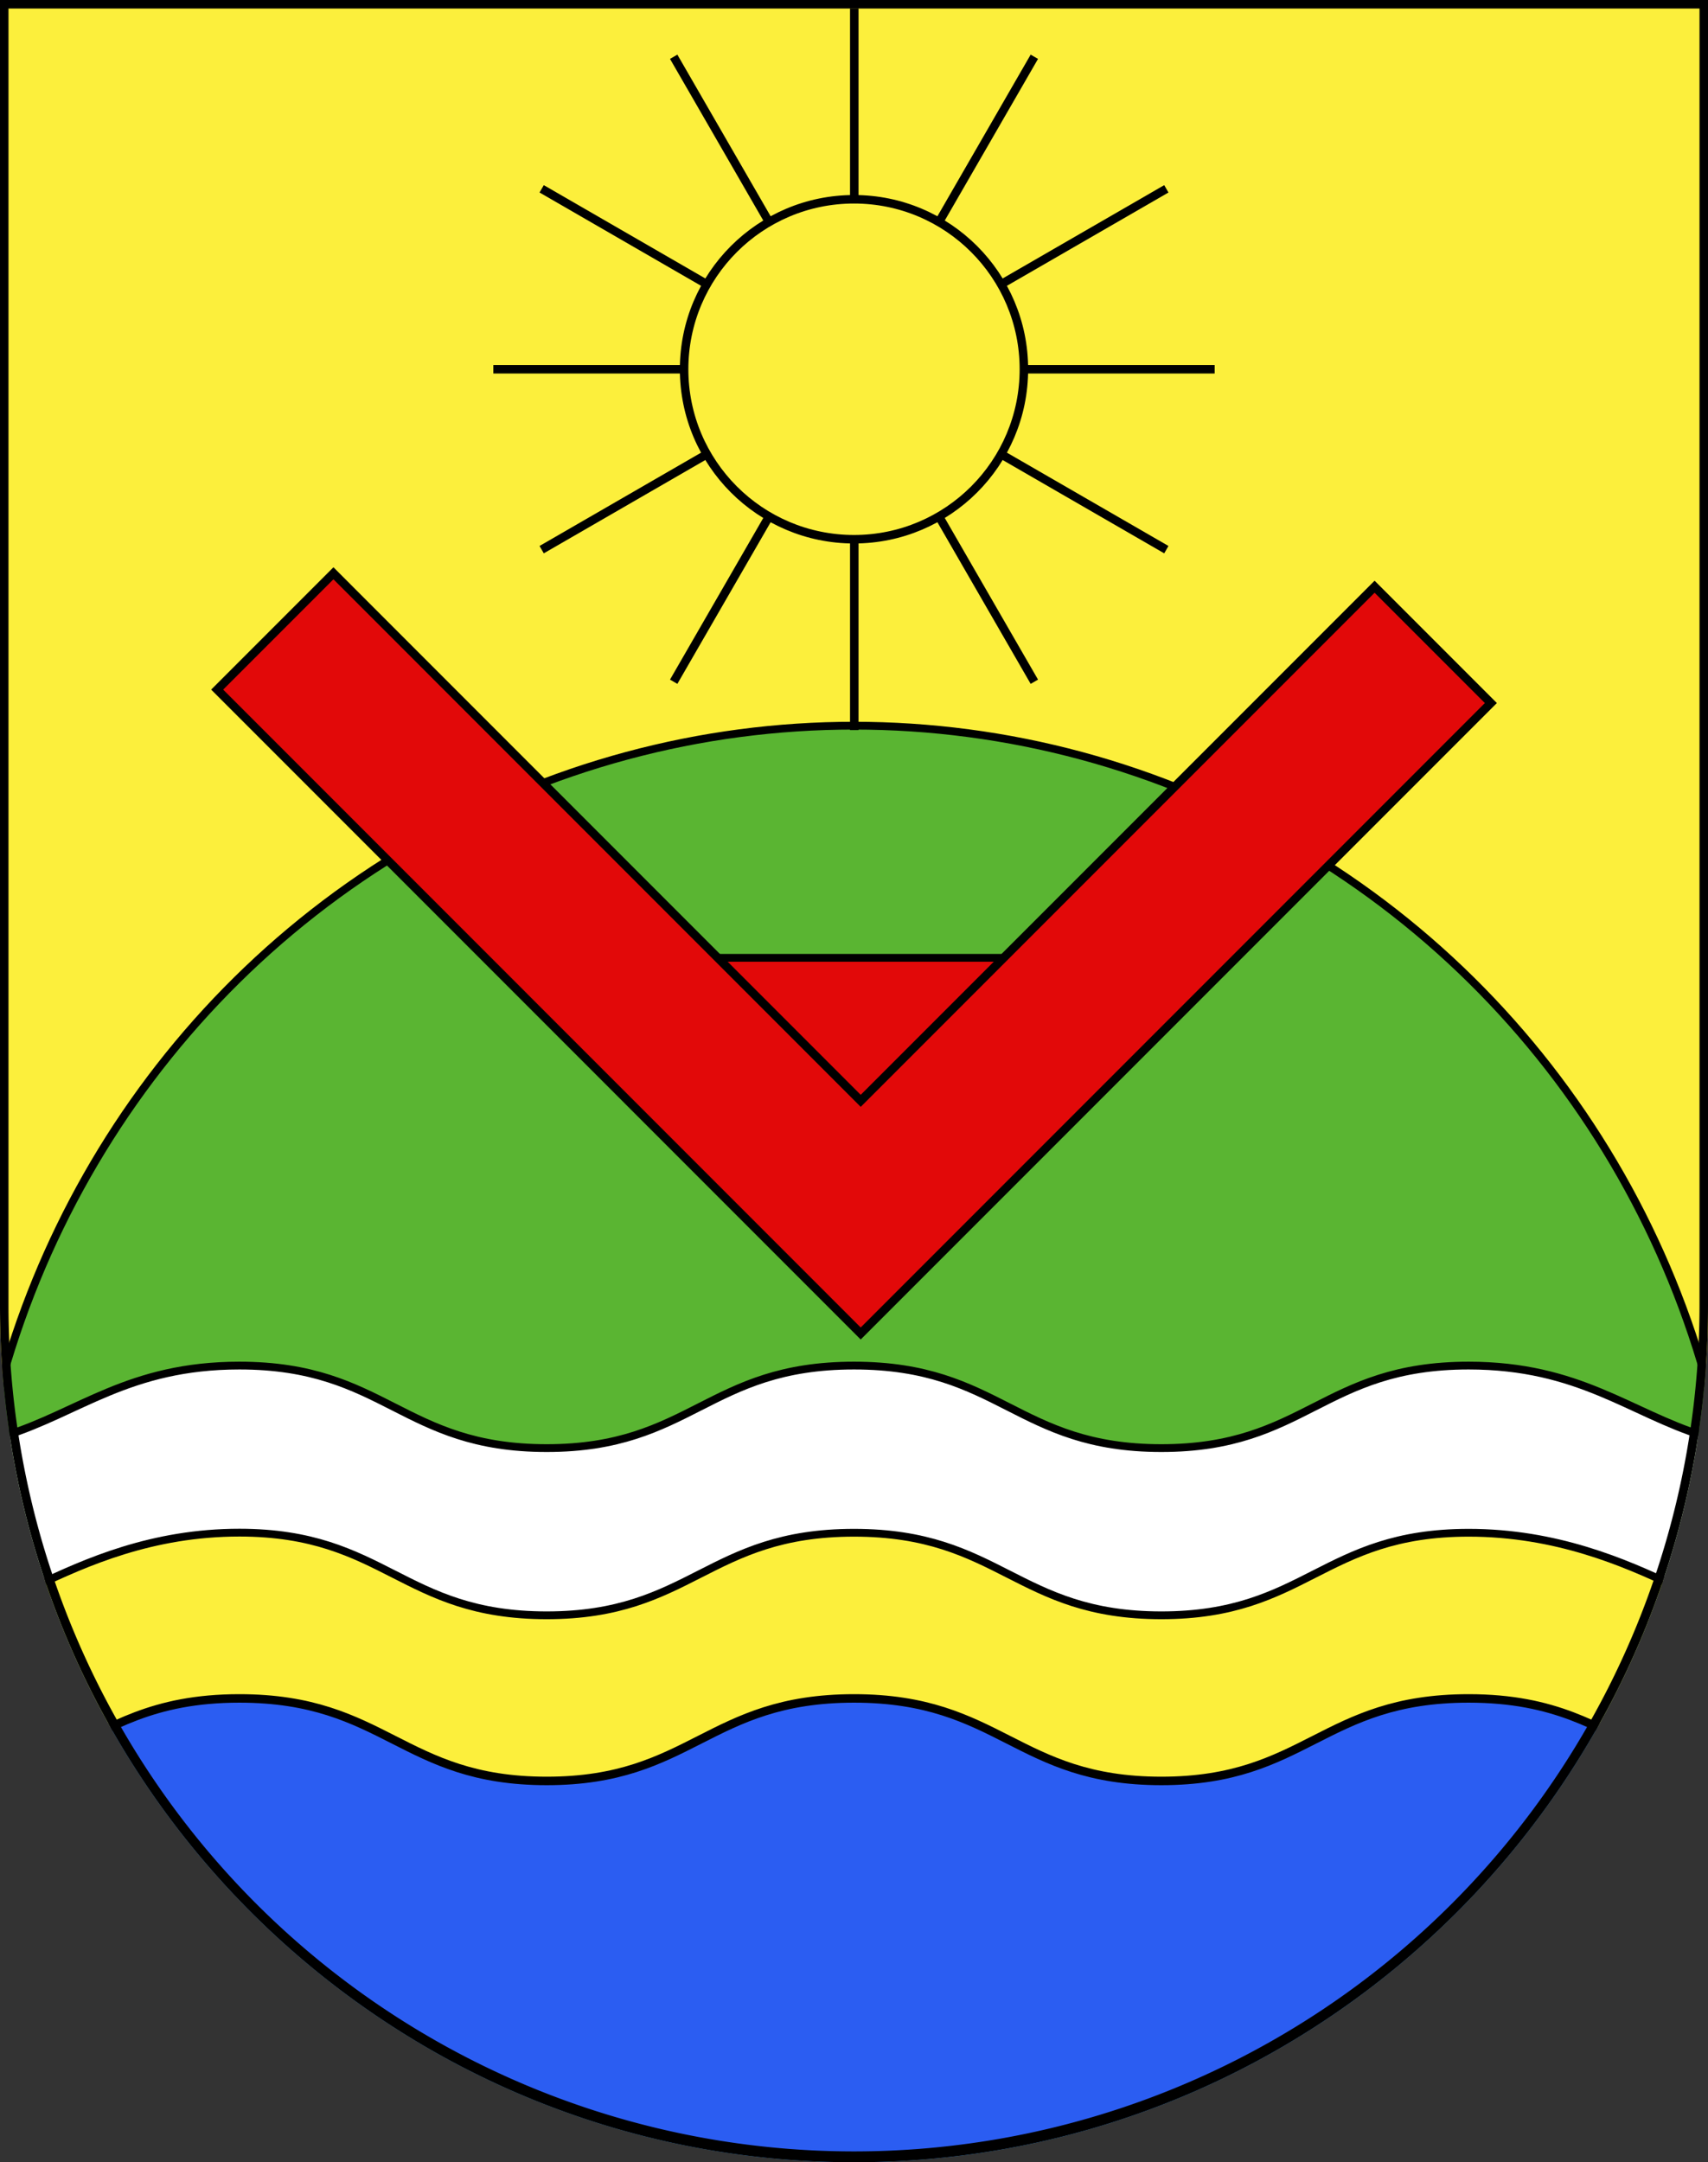 <svg xmlns="http://www.w3.org/2000/svg" xmlns:xlink="http://www.w3.org/1999/xlink" viewBox="0 0 603 763"><rect x="0" y="0" width="603" height="763" fill="#333333" stroke="none"/><defs><style>.cls-1,.cls-10{fill:none;}.cls-2{clip-path:url(#clip-path);}.cls-3,.cls-6{fill:#fcef3c;}.cls-4{fill:#5ab532;}.cls-10,.cls-4,.cls-6,.cls-7,.cls-8,.cls-9{stroke:#000;}.cls-4,.cls-7{stroke-linecap:round;stroke-linejoin:round;stroke-width:2.75px;}.cls-5{fill:#2b5df2;}.cls-10,.cls-6,.cls-9{stroke-width:3px;}.cls-7{fill:#fff;}.cls-8,.cls-9{fill:#e20909;}.cls-10,.cls-8,.cls-9{stroke-miterlimit:12.26;}.cls-8{stroke-width:2.75px;}</style><clipPath id="clip-path"><path id="layer_3" data-name="layer 3" class="cls-1" d="M0,0V460.68C0,627.65,135,763,301.5,763S603,627.65,603,460.68V0Z"/></clipPath></defs><g id="Colloina_d_oro" data-name="Colloina_d&apos;oro"><g id="Ridisegnato"><g id="layer_1" data-name="layer 1"><g class="cls-2"><rect class="cls-3" width="603" height="488.32"/><ellipse class="cls-4" cx="301.5" cy="573.51" rx="312.65" ry="317.44"/></g></g><g id="layer_2" data-name="layer 2"><g class="cls-2"><path class="cls-5" d="M600.25,566.05c-5.66,11.13-10.83,23.57-16.63,35.5a333.34,333.34,0,0,1-18.42,28.37c-59,81.38-154,134.19-261.14,134.19-107.71,0-203.14-53.35-262-135.41a.31.31,0,0,0-.07-.09A329.75,329.75,0,0,1,6.65,565.87c34.51-5.46,57.89-32.62,97.7-32.62,44.38,0,55.47,32.8,99.85,32.8s55.48-32.8,99.86-32.8,55.48,32.8,99.85,32.8,55.47-32.8,99.86-32.8C544,533.25,565.1,561,600.25,566.05Z"/><path id="path1963" class="cls-6" d="M518.5,540.33c-51.5,0-57.5,29.12-108.5,29.12s-57-29.12-108.5-29.12S244,569.45,193,569.45s-57-29.12-108.5-29.12c-39,0-56.72,13.93-82.77,22C5.11,580.69,15,601.15,21.51,618.14c17.64-8.38,32.16-18.81,63-18.81,51.5,0,57.5,29.12,108.5,29.12s57-29.12,108.5-29.12S359,628.45,410,628.45s57-29.12,108.5-29.12c30.83,0,45.35,10.43,63,18.81,6.53-17,16.53-37.45,19.92-55.76C575.35,554.26,557.46,540.33,518.5,540.33Z"/><path id="path1963-2" data-name="path1963" class="cls-7" d="M518.5,481.88C467,481.88,461,511,410,511s-57-29.12-108.5-29.12S244,511,193,511s-57-29.12-108.5-29.12c-39,0-56.72,16.66-82.77,24.77,3.38,18.32,4.43,36.05,11,53,17.63-8.38,41-18.82,71.82-18.82C136,540.87,142,570,193,570s57-29.13,108.5-29.13S359,570,410,570s57-29.13,108.5-29.13c30.83,0,55,10.44,72.64,18.82,6.53-17,6.87-34.72,10.26-53C575.35,498.54,557.46,481.88,518.5,481.88Z"/></g><polygon class="cls-8" points="250.53 338 297.5 338 354.47 338 302.44 390.6 250.53 338"/><polygon class="cls-9" points="526.34 248.09 303.87 470.56 76.67 243.35 117.72 202.3 303.87 388.46 485.29 207.04 526.34 248.09"/><circle class="cls-10" cx="301.5" cy="130.3" r="59.98"/><line class="cls-10" x1="301.6" y1="257.63" x2="301.6" y2="190.27"/><line class="cls-10" x1="301.6" y1="70.32" x2="301.6" y2="2.97"/><line class="cls-10" x1="411.77" y1="66.63" x2="353.45" y2="100.3"/><line class="cls-10" x1="249.56" y1="160.28" x2="191.23" y2="193.96"/><line class="cls-10" x1="365.17" y1="20.03" x2="331.5" y2="78.36"/><line class="cls-10" x1="271.51" y1="182.25" x2="237.84" y2="240.57"/><line class="cls-10" x1="241.53" y1="130.3" x2="174.17" y2="130.3"/><line class="cls-10" x1="428.83" y1="130.3" x2="361.48" y2="130.3"/><line class="cls-10" x1="411.77" y1="193.96" x2="353.45" y2="160.29"/><line class="cls-10" x1="249.56" y1="100.31" x2="191.23" y2="66.63"/><line class="cls-10" x1="365.17" y1="240.57" x2="331.5" y2="182.24"/><line class="cls-10" x1="271.51" y1="78.35" x2="237.84" y2="20.03"/></g><g id="layer_3-3" data-name="layer 3"><path d="M600,3V460.68a298.5,298.5,0,1,1-597,0V3H600m3-3H0V460.68C0,627.65,135,763,301.5,763S603,627.65,603,460.68V0Z"/></g></g></g></svg>